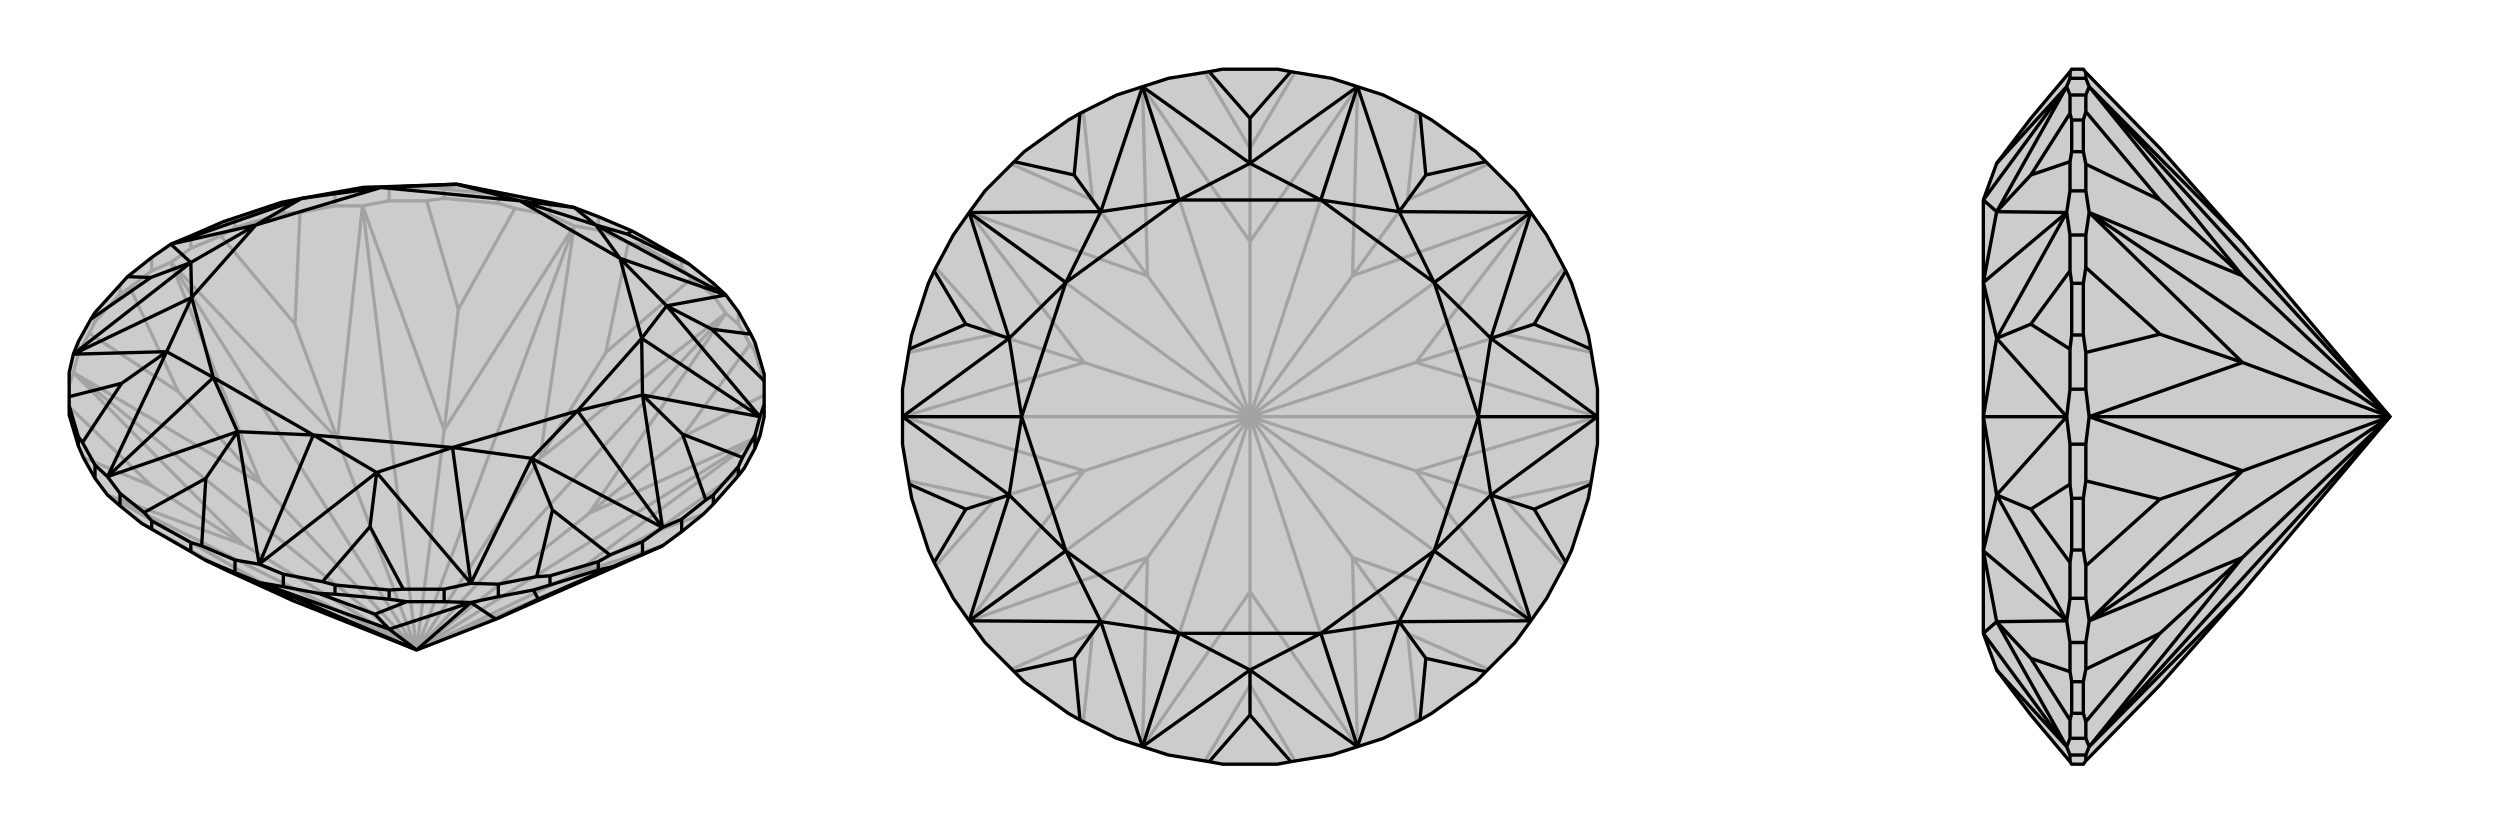 <svg xmlns="http://www.w3.org/2000/svg" viewBox="0 0 3000 1000">
    <g stroke="currentColor" stroke-width="4" fill="none" transform="translate(0 -21)">
        <path fill="currentColor" stroke="none" fill-opacity=".2" d="M352,742L273,706L246,693L229,683L182,656L170,649L144,628L129,615L114,595L100,570L94,556L83,519L83,508L83,497L83,468L88,446L94,431L109,404L114,396L144,363L153,353L182,330L205,314L229,304L268,287L337,264L362,259L435,246L548,242L689,270L718,281L758,298L771,305L818,332L827,338L856,361L871,375L886,395L901,422L906,432L917,470L917,478L917,506L917,521L912,544L906,559L893,583L886,592L856,626L844,638L818,659L795,676L595,764L500,801z" />
<path stroke-opacity=".2" d="M500,801L795,676M500,801L687,711M500,801L912,544M500,801L707,637M500,801L871,397M500,801L648,571M500,801L689,292M500,801L533,537M500,801L435,268M500,801L405,548M500,801L205,336M500,801L313,601M500,801L88,468M500,801L293,675M500,801L129,615M687,711L795,676M687,711L912,544M687,711L786,659M707,637L912,544M707,637L871,397M707,637L818,546M648,571L871,397M648,571L689,292M648,571L727,444M533,537L689,292M533,537L435,268M533,537L550,392M405,548L435,268M405,548L205,336M405,548L354,410M313,601L205,336M313,601L88,468M313,601L214,491M293,675L88,468M293,675L129,615M293,675L182,604M352,742L129,615M273,706L170,649M786,659L844,638M786,659L893,583M818,546L917,495M818,546L900,434M727,444L830,355M727,444L754,312M550,392L618,271M550,392L512,262M354,410L360,276M354,410L265,304M214,491L156,366M214,491L107,421M182,604L83,509M182,604L100,570M556,244L548,242M337,264L356,261M556,244L516,246M556,244L613,255M88,468L94,446M88,468L83,483M107,421L94,446M107,421L114,407M94,446L94,431M114,407L144,374M114,407L114,396M156,366L182,346M156,366L144,374M144,374L144,363M205,336L229,319M205,336L182,346M182,346L182,330M265,304L229,319M265,304L282,294M268,287L282,283M229,319L229,304M282,294L340,277M282,283L340,266M282,294L282,283M360,276L402,268M360,276L340,277M356,261L402,252M356,261L340,266M340,277L340,266M435,268L467,262M435,268L402,268M435,246L402,252M435,246L467,246M402,268L402,252M512,262L467,262M512,262L533,259M516,246L467,246M516,246L533,248M467,262L467,246M533,259L598,265M533,248L598,254M533,259L533,248M618,271L660,279M618,271L598,265M613,255L660,264M613,255L598,254M598,265L598,254M689,292L718,297M689,292L660,279M689,270L660,264M660,279L660,264M754,312L718,297M754,312L771,316M718,297L718,281M771,316L818,343M771,316L771,305M830,355L856,376M830,355L818,343M818,343L818,332M871,397L886,410M871,397L856,376M856,376L856,361M900,434L886,410M900,434L906,443M886,410L886,395M906,443L917,481M906,443L906,432" />
<path d="M352,742L273,706L246,693L229,683L182,656L170,649L144,628L129,615L114,595L100,570L94,556L83,519L83,508L83,497L83,468L88,446L94,431L109,404L114,396L144,363L153,353L182,330L205,314L229,304L268,287L337,264L362,259L435,246L548,242L689,270L718,281L758,298L771,305L818,332L827,338L856,361L871,375L886,395L901,422L906,432L917,470L917,478L917,506L917,521L912,544L906,559L893,583L886,592L856,626L844,638L818,659L795,676L595,764L500,801z" />
<path d="M500,801L311,720M500,801L467,776M500,801L565,744M352,742L311,720M467,776L311,720M467,776L565,744M467,776L450,758M595,764L565,744M595,764L646,740M450,758L382,733M450,758L488,743M646,740L640,729M646,740L735,701M854,416L800,388M819,542L771,495M663,633L638,571M444,653L452,588M247,595L285,539M146,481L200,443M181,354L229,336M753,302L715,291M871,375L715,291M871,375L800,388M871,375L744,331M912,521L800,388M912,521L771,495M912,521L770,427M795,654L771,495M795,654L638,571M795,654L693,514M565,721L638,571M565,721L452,588M565,721L543,558M311,698L452,588M311,698L285,539M311,698L376,543M129,593L285,539M129,593L200,443M129,593L256,474M88,446L200,443M88,446L229,336M88,446L230,378M205,314L229,336M205,314L362,259M205,314L307,291M435,246L457,246M689,270L715,291M689,270L624,262M753,302L827,338M753,302L758,298M854,416L901,422M854,416L917,478M819,542L891,570M819,542L847,621M663,633L732,687M663,633L644,713M444,653L484,728M444,653L387,719M247,595L242,676M247,595L173,636M146,481L99,552M146,481L83,497M181,354L109,404M181,354L153,353M715,291L744,331M715,291L624,262M800,388L744,331M800,388L770,427M771,495L770,427M771,495L693,514M638,571L693,514M638,571L543,558M543,558L452,588M452,588L376,543M376,543L285,539M285,539L256,474M200,443L256,474M200,443L230,378M229,336L230,378M229,336L307,291M307,291L362,259M362,259L457,246M457,246L548,242M548,242L624,262M744,331L624,262M744,331L770,427M770,427L693,514M693,514L543,558M543,558L376,543M376,543L256,474M256,474L230,378M230,378L307,291M307,291L457,246M457,246L624,262M182,646L229,672M173,636L144,613M173,636L182,646M182,656L182,646M129,593L144,613M129,593L114,579M144,628L144,613M99,552L114,579M99,552L94,545M114,595L114,579M94,545L83,508M94,556L94,545M912,521L917,506M912,521L906,543M891,570L906,543M891,570L886,581M906,559L906,543M886,581L856,615M886,592L886,581M847,621L818,644M847,621L856,615M856,626L856,615M795,676L771,686M795,654L818,644M795,654L771,671M818,659L818,644M735,701L771,686M735,701L718,705M732,687L771,671M732,687L718,695M771,686L771,671M718,705L660,723M718,695L660,712M718,705L718,695M640,729L598,737M640,729L660,723M644,713L598,722M644,713L660,712M660,723L660,712M565,744L533,743M565,744L598,737M565,721L598,722M565,721L533,728M598,737L598,722M488,743L533,743M488,743L467,740M484,728L533,728M484,728L467,729M533,743L533,728M467,740L402,734M467,729L402,723M467,740L467,729M382,733L340,725M382,733L402,734M387,719L340,710M387,719L402,723M402,734L402,723M311,720L282,708M311,720L340,725M311,698L340,710M311,698L282,693M340,725L340,710M246,693L282,708M242,676L282,693M242,676L229,672M229,683L229,672M282,708L282,693" />
    </g>
    <g stroke="currentColor" stroke-width="4" fill="none" transform="translate(1000 0)">
        <path fill="currentColor" stroke="none" fill-opacity=".2" d="M467,917L533,917L549,914L598,906L629,896L660,886L704,864L718,856L771,818L783,806L818,771L837,745L856,718L879,675L886,660L906,598L909,581L917,533L917,500L917,467L909,419L906,402L886,340L879,325L856,282L837,255L818,229L783,194L771,182L718,144L704,136L660,114L629,104L598,94L549,86L533,83L467,83L451,86L402,94L371,104L340,114L296,136L282,144L229,182L217,194L182,229L163,255L144,282L121,325L114,340L94,402L91,419L83,467L83,500L83,533L91,581L94,598L114,660L121,675L144,718L163,745L182,771L217,806L229,818L282,856L296,864L340,886L371,896L402,906L451,914z" />
<path stroke-opacity=".2" d="M500,500L629,896M500,500L623,669M500,500L837,745M500,500L699,565M500,500L917,500M500,500L699,435M500,500L837,255M500,500L623,331M500,500L629,104M500,500L500,290M500,500L371,104M500,500L377,331M500,500L163,255M500,500L301,435M500,500L83,500M500,500L301,565M500,500L163,745M500,500L377,669M500,500L500,710M500,500L371,896M500,710L629,896M623,669L629,896M623,669L837,745M623,669L689,760M699,565L837,745M699,565L917,500M699,565L806,599M699,435L917,500M699,435L837,255M699,435L806,401M623,331L837,255M623,331L629,104M623,331L689,240M500,290L629,104M500,290L371,104M500,290L500,178M377,331L371,104M377,331L163,255M377,331L311,240M301,435L163,255M301,435L83,500M301,435L194,401M301,565L83,500M301,565L163,745M301,565L194,599M377,669L163,745M377,669L371,896M377,669L311,760M500,710L371,896M500,710L500,822M500,822L554,913M500,822L446,913M689,760L700,866M689,760L786,803M806,599L877,679M806,599L910,577M806,401L910,423M806,401L877,321M689,240L786,197M689,240L700,134M500,178L554,87M500,178L446,87M311,240L300,134M311,240L214,197M194,401L123,321M194,401L90,423M194,599L90,577M194,599L123,679M311,760L214,803M311,760L300,866" />
<path d="M467,917L533,917L549,914L598,906L629,896L660,886L704,864L718,856L771,818L783,806L818,771L837,745L856,718L879,675L886,660L906,598L909,581L917,533L917,500L917,467L909,419L906,402L886,340L879,325L856,282L837,255L818,229L783,194L771,182L718,144L704,136L660,114L629,104L598,94L549,86L533,83L467,83L451,86L402,94L371,104L340,114L296,136L282,144L229,182L217,194L182,229L163,255L144,282L121,325L114,340L94,402L91,419L83,467L83,500L83,533L91,581L94,598L114,660L121,675L144,718L163,745L182,771L217,806L229,818L282,856L296,864L340,886L371,896L402,906L451,914z" />
<path d="M711,210L679,254M841,389L789,406M841,611L789,594M711,790L679,746M500,858L500,804M289,790L321,746M159,611L211,594M159,389L211,406M289,210L321,254M500,142L500,196M629,104L500,196M629,104L679,254M629,104L585,240M837,255L679,254M837,255L789,406M837,255L721,339M917,500L789,406M917,500L789,594M917,500L774,500M837,745L789,594M837,745L679,746M837,745L721,661M629,896L679,746M629,896L500,804M629,896L585,760M371,896L500,804M371,896L321,746M371,896L415,760M163,745L321,746M163,745L211,594M163,745L279,661M83,500L211,594M83,500L211,406M83,500L226,500M163,255L211,406M163,255L321,254M163,255L279,339M371,104L321,254M371,104L500,196M371,104L415,240M500,142L549,86M500,142L451,86M711,210L704,136M711,210L783,194M841,389L879,325M841,389L909,419M841,611L909,581M841,611L879,675M711,790L783,806M711,790L704,864M500,858L549,914M500,858L451,914M289,790L296,864M289,790L217,806M159,611L121,675M159,611L91,581M159,389L91,419M159,389L121,325M289,210L217,194M289,210L296,136M500,196L585,240M500,196L415,240M679,254L585,240M679,254L721,339M789,406L721,339M789,406L774,500M789,594L774,500M789,594L721,661M721,661L679,746M679,746L585,760M585,760L500,804M500,804L415,760M321,746L415,760M321,746L279,661M211,594L279,661M211,594L226,500M226,500L211,406M211,406L279,339M279,339L321,254M321,254L415,240M585,240L415,240M585,240L721,339M721,339L774,500M774,500L721,661M721,661L585,760M585,760L415,760M415,760L279,661M279,661L226,500M226,500L279,339M279,339L415,240" />
    </g>
    <g stroke="currentColor" stroke-width="4" fill="none" transform="translate(2000 0)">
        <path fill="currentColor" stroke="none" fill-opacity=".2" d="M691,710L592,822L503,913L500,917L486,917L484,914L437,858L396,804L380,760L380,661L380,500L380,339L380,240L396,196L437,142L484,86L486,83L500,83L503,87L592,178L691,290L868,500z" />
<path stroke-opacity=".2" d="M868,500L507,104M868,500L691,331M868,500L507,255M868,500L691,435M868,500L507,500M868,500L691,565M868,500L507,745M868,500L691,669M868,500L507,896M691,290L507,104M691,331L507,104M691,331L507,255M691,331L592,240M691,435L507,255M691,435L507,500M691,435L592,401M691,565L507,500M691,565L507,745M691,565L592,599M691,669L507,745M691,669L507,896M691,669L592,760M691,710L507,896M592,240L503,134M592,240L503,197M592,401L503,321M592,401L503,423M592,599L503,577M592,599L503,679M592,760L503,803M592,760L503,866M437,790L396,746M437,611L396,594M437,389L396,406M437,210L396,254M480,896L396,804M480,896L396,746M480,896L380,760M480,745L396,746M480,745L396,594M480,745L380,661M480,500L396,594M480,500L396,406M480,500L380,500M480,255L396,406M480,255L396,254M480,255L380,339M480,104L396,254M480,104L396,196M480,104L380,240M437,790L484,864M437,790L484,806M437,611L484,675M437,611L484,581M437,389L484,419M437,389L484,325M437,210L484,194M437,210L484,136M396,746L380,760M396,746L380,661M396,594L380,661M396,594L380,500M380,500L396,406M396,406L380,339M380,339L396,254M396,254L380,240M503,913L503,906M484,914L484,906M507,896L503,886M507,896L503,906M480,896L484,906M480,896L484,886M503,906L484,906M503,866L503,886M503,866L500,856M484,864L484,886M484,864L486,856M503,886L484,886M500,856L500,818M486,856L486,818M500,856L486,856M503,803L503,771M503,803L500,818M484,806L484,771M484,806L486,818M500,818L486,818M507,745L503,718M507,745L503,771M480,745L484,771M480,745L484,718M503,771L484,771M503,679L503,718M503,679L500,660M484,675L484,718M484,675L486,660M503,718L484,718M500,660L500,598M486,660L486,598M500,660L486,660M503,577L503,533M503,577L500,598M484,581L484,533M484,581L486,598M500,598L486,598M507,500L503,467M507,500L503,533M480,500L484,533M480,500L484,467M503,533L484,533M503,423L503,467M503,423L500,402M484,419L484,467M484,419L486,402M503,467L484,467M500,402L500,340M486,402L486,340M500,402L486,402M503,321L503,282M503,321L500,340M484,325L484,282M484,325L486,340M500,340L486,340M507,255L503,229M507,255L503,282M480,255L484,282M480,255L484,229M503,282L484,282M503,197L503,229M503,197L500,182M484,194L484,229M484,194L486,182M503,229L484,229M500,182L500,144M486,182L486,144M500,182L486,182M503,134L503,114M503,134L500,144M484,136L484,114M484,136L486,144M500,144L486,144M507,104L503,94M507,104L503,114M480,104L484,114M480,104L484,94M503,114L484,114M503,87L503,94M484,86L484,94M503,94L484,94" />
<path d="M691,710L592,822L503,913L500,917L486,917L484,914L437,858L396,804L380,760L380,661L380,500L380,339L380,240L396,196L437,142L484,86L486,83L500,83L503,87L592,178L691,290L868,500z" />
<path d="M868,500L507,896M868,500L691,669M868,500L507,745M868,500L691,565M868,500L507,500M868,500L691,435M868,500L507,255M868,500L691,331M868,500L507,104M691,710L507,896M691,669L507,896M691,669L507,745M691,669L592,760M691,565L507,745M691,565L507,500M691,565L592,599M691,435L507,500M691,435L507,255M691,435L592,401M691,331L507,255M691,331L507,104M691,331L592,240M691,290L507,104M592,760L503,866M592,760L503,803M592,599L503,679M592,599L503,577M592,401L503,423M592,401L503,321M592,240L503,197M592,240L503,134M437,210L396,254M437,389L396,406M437,611L396,594M437,790L396,746M480,104L396,196M480,104L396,254M480,104L380,240M480,255L396,254M480,255L396,406M480,255L380,339M480,500L396,406M480,500L396,594M480,500L380,500M480,745L396,594M480,745L396,746M480,745L380,661M480,896L396,746M480,896L396,804M480,896L380,760M437,210L484,136M437,210L484,194M437,389L484,325M437,389L484,419M437,611L484,581M437,611L484,675M437,790L484,806M437,790L484,864M396,254L380,240M396,254L380,339M396,406L380,339M396,406L380,500M396,594L380,500M396,594L380,661M380,661L396,746M396,746L380,760M503,87L503,94M484,86L484,94M507,104L503,114M507,104L503,94M480,104L484,94M480,104L484,114M503,94L484,94M503,134L503,114M503,134L500,144M484,136L484,114M484,136L486,144M503,114L484,114M500,144L500,182M486,144L486,182M500,144L486,144M503,197L503,229M503,197L500,182M484,194L484,229M484,194L486,182M500,182L486,182M507,255L503,282M507,255L503,229M480,255L484,229M480,255L484,282M503,229L484,229M503,321L503,282M503,321L500,340M484,325L484,282M484,325L486,340M503,282L484,282M500,340L500,402M486,340L486,402M500,340L486,340M503,423L503,467M503,423L500,402M484,419L484,467M484,419L486,402M500,402L486,402M507,500L503,533M507,500L503,467M480,500L484,467M480,500L484,533M503,467L484,467M503,577L503,533M503,577L500,598M484,581L484,533M484,581L486,598M503,533L484,533M500,598L500,660M486,598L486,660M500,598L486,598M503,679L503,718M503,679L500,660M484,675L484,718M484,675L486,660M500,660L486,660M507,745L503,771M507,745L503,718M480,745L484,718M480,745L484,771M503,718L484,718M503,803L503,771M503,803L500,818M484,806L484,771M484,806L486,818M503,771L484,771M500,818L500,856M486,818L486,856M500,818L486,818M503,866L503,886M503,866L500,856M484,864L484,886M484,864L486,856M500,856L486,856M507,896L503,906M507,896L503,886M480,896L484,886M480,896L484,906M503,886L484,886M503,913L503,906M484,914L484,906M503,906L484,906" />
    </g>
</svg>